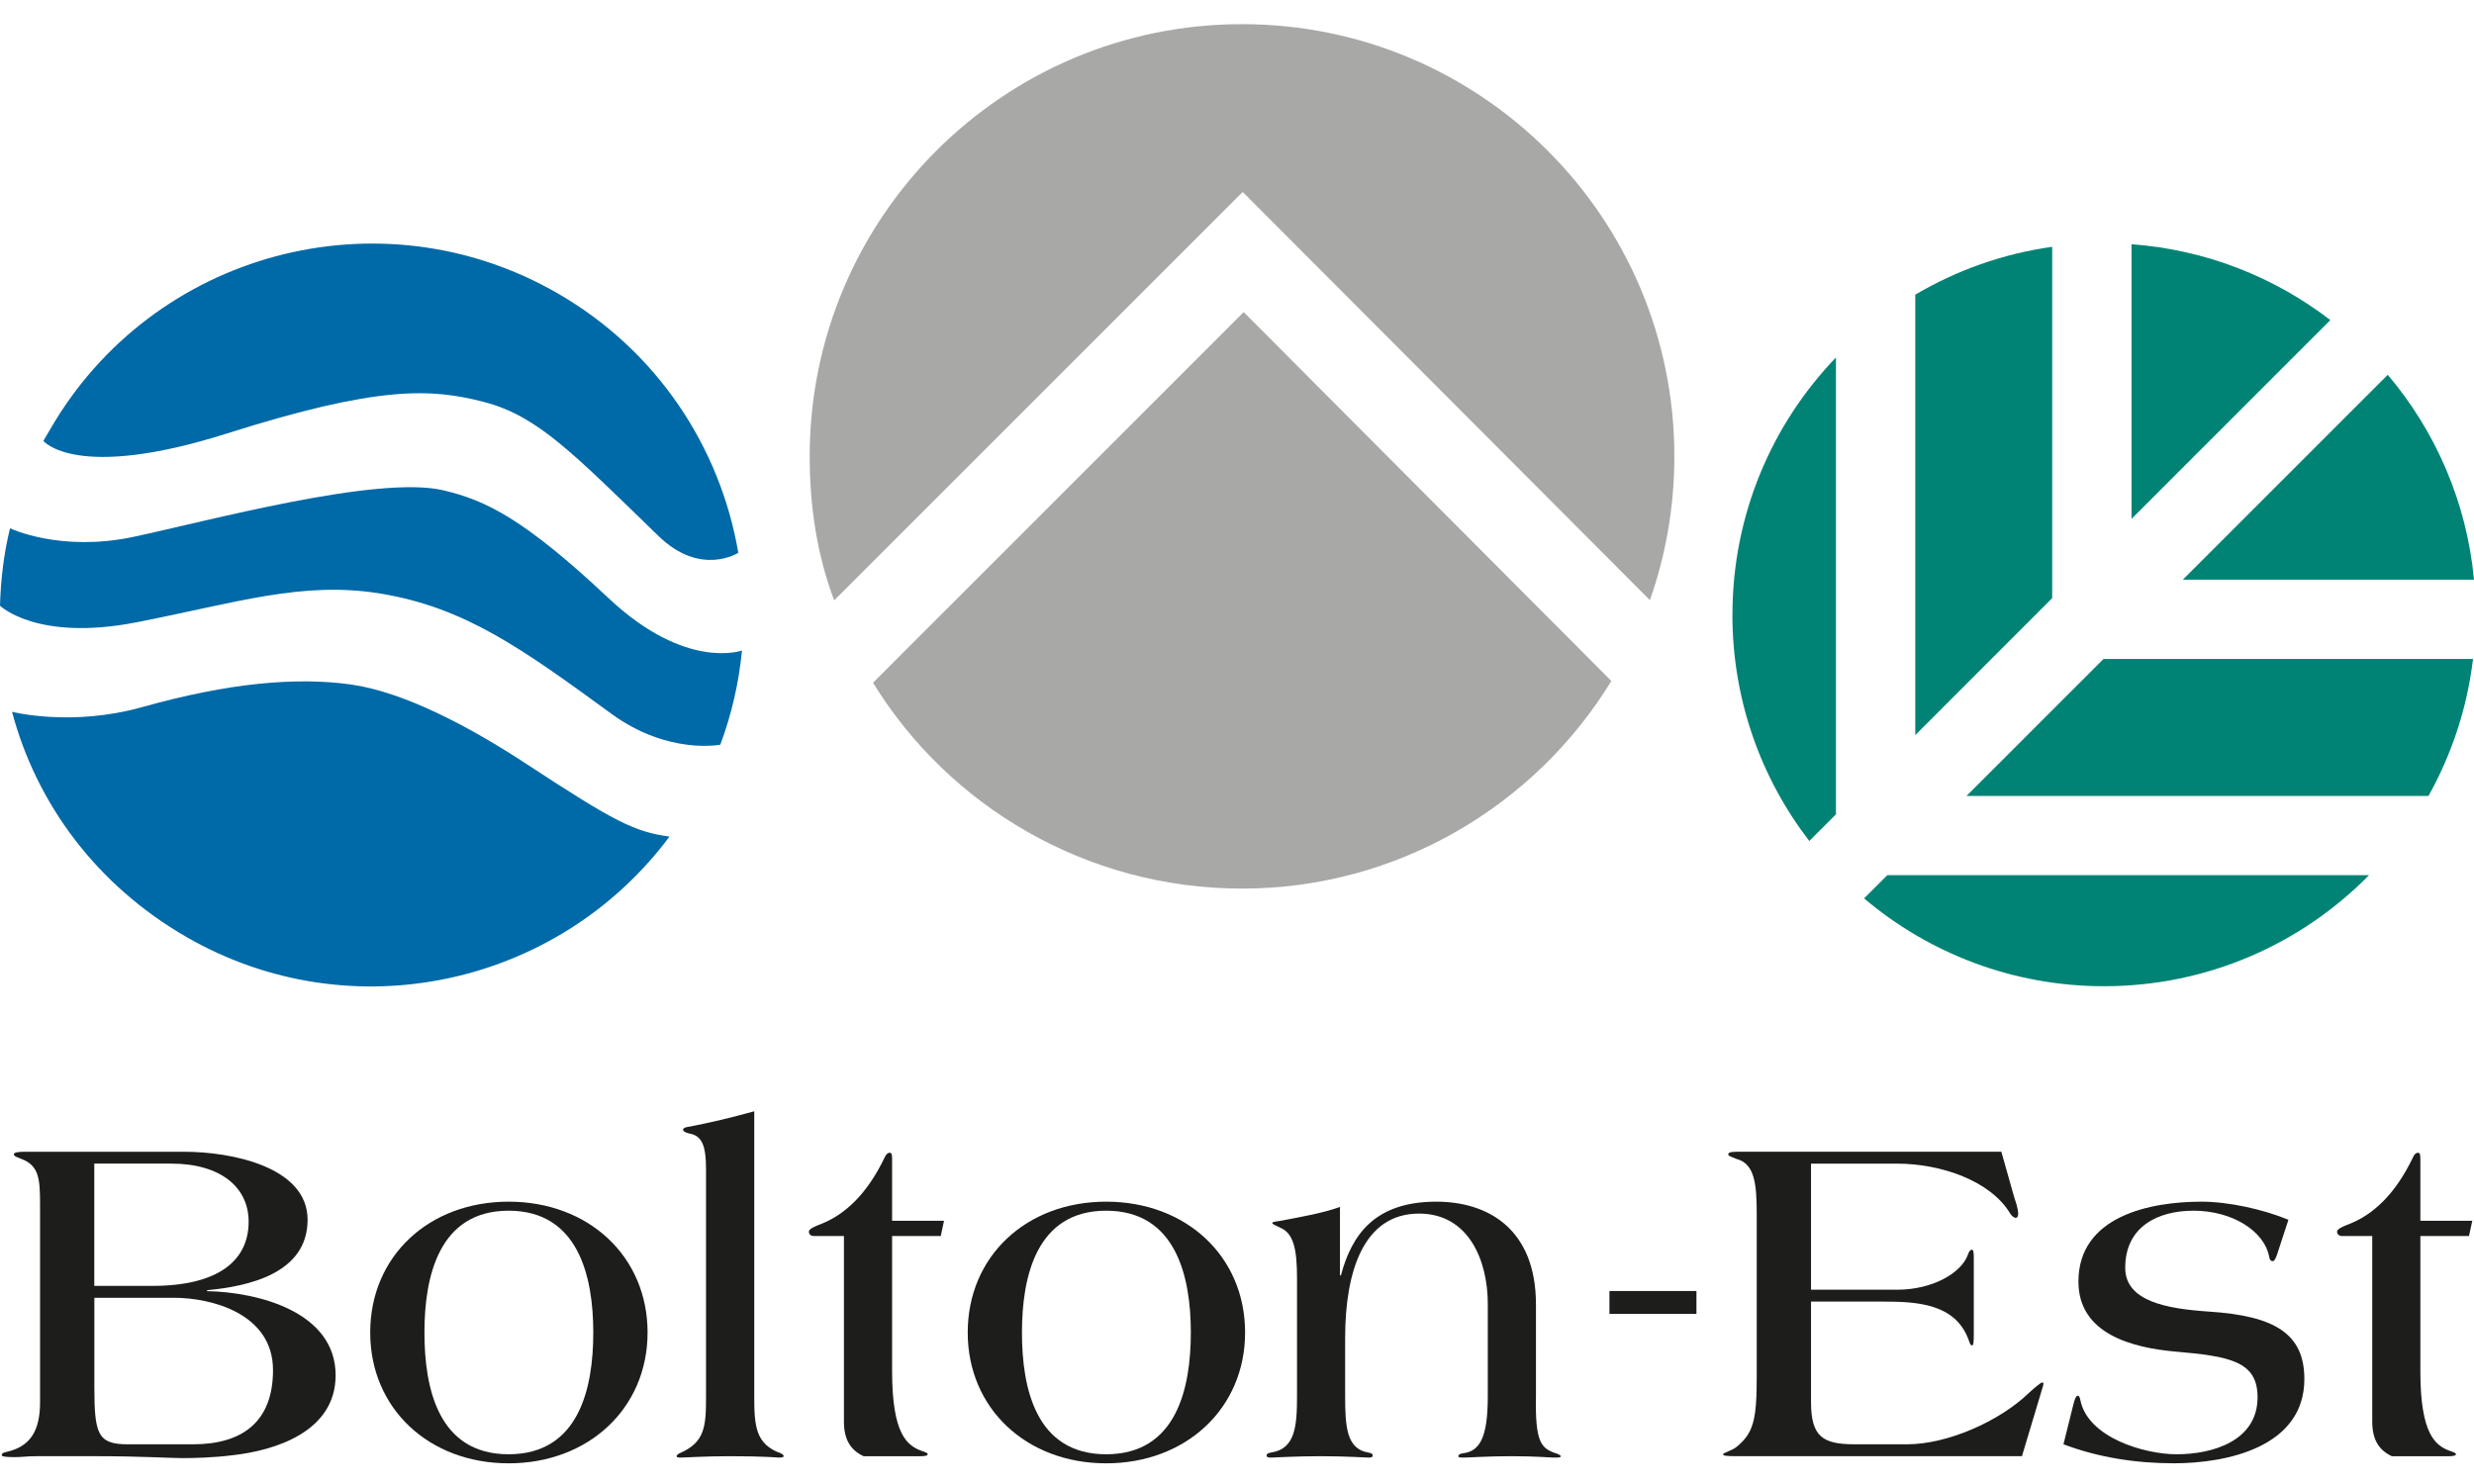 <svg width="100" height="60" viewBox="0 0 100 60" fill="none" xmlns="http://www.w3.org/2000/svg">
<g clip-path="url(#clip0_2067_1963)">
<path fill-rule="evenodd" clip-rule="evenodd" d="M66.69 24.264C67.331 22.446 67.678 20.491 67.678 18.452C67.68 8.801 59.856 0.977 50.203 0.977C40.551 0.977 32.728 8.801 32.728 18.452C32.728 20.499 33.03 22.447 33.718 24.274L50.231 7.761L66.69 24.264Z" fill="#A8A8A7"/>
<path fill-rule="evenodd" clip-rule="evenodd" d="M29.991 26.299C29.868 27.582 29.58 28.862 29.116 30.107C29.116 30.107 27.009 30.533 24.714 28.86C21.099 26.222 18.806 24.57 15.406 24.003C12.228 23.473 9.525 24.381 5.504 25.163C1.484 25.945 0 24.489 0 24.489C0.029 23.447 0.152 22.39 0.405 21.359C0.405 21.359 2.429 22.331 5.37 21.711C8.311 21.091 15.25 19.197 17.916 19.823C19.642 20.228 21.186 20.98 24.607 24.193C27.738 27.134 29.992 26.3 29.992 26.3L29.991 26.299Z" fill="#0069A7"/>
<path fill-rule="evenodd" clip-rule="evenodd" d="M29.843 22.35C29.116 18.097 26.574 14.188 22.544 11.862C15.36 7.715 6.175 10.177 2.027 17.36L1.753 17.824C1.753 17.824 3.048 19.469 9.173 17.526C15.298 15.585 17.429 15.692 19.587 16.259C21.746 16.826 23.185 18.348 26.628 21.682C28.328 23.328 29.842 22.35 29.842 22.35H29.843Z" fill="#0069A7"/>
<path fill-rule="evenodd" clip-rule="evenodd" d="M0.486 28.778C0.486 28.778 2.873 29.396 5.747 28.589C9.308 27.591 12.007 27.375 14.165 27.672C16.324 27.969 19.006 29.393 21.314 30.91C24.85 33.231 25.659 33.635 27.061 33.824C22.574 39.851 14.193 41.728 7.527 37.878C3.916 35.794 1.479 32.513 0.486 28.778Z" fill="#0069A7"/>
<path fill-rule="evenodd" clip-rule="evenodd" d="M65.131 27.533L50.27 12.618L35.288 27.603C38.348 32.592 43.913 35.927 50.204 35.927C56.495 35.927 62.063 32.56 65.131 27.533Z" fill="#A8A8A7"/>
<path d="M70.026 24.854C70.026 20.817 71.618 17.151 74.21 14.453V32.926L73.132 34.003C71.183 31.47 70.024 28.298 70.024 24.854H70.026Z" fill="#008375"/>
<path d="M95.757 35.385C93.033 38.156 89.241 39.874 85.046 39.874C81.349 39.874 77.963 38.538 75.347 36.323L76.285 35.385H95.757Z" fill="#008375"/>
<path d="M99.96 26.643C99.723 28.633 99.097 30.505 98.16 32.18H79.487L85.024 26.643H99.96Z" fill="#008375"/>
<path d="M96.514 15.153C98.443 17.433 99.706 20.295 100 23.437H88.231L96.514 15.153Z" fill="#008375"/>
<path d="M86.157 9.875C89.168 10.096 91.937 11.206 94.193 12.941L86.157 20.978V9.875Z" fill="#008375"/>
<path d="M77.416 11.914C79.082 10.93 80.954 10.259 82.95 9.979V24.183L77.416 29.721V11.914Z" fill="#008375"/>
<path fill-rule="evenodd" clip-rule="evenodd" d="M3.812 52.471H7.045C8.502 52.471 11.035 53.087 11.035 55.394C11.035 57.51 9.768 58.395 7.802 58.395H5.155C3.946 58.395 3.814 57.972 3.814 56.069V52.472L3.812 52.471ZM3.812 47.046H6.912C8.952 47.046 10.05 48.028 10.05 49.394C10.05 50.97 8.821 51.99 6.155 51.99H3.811V47.046H3.812ZM1.62 56.684C1.62 57.877 1.204 58.434 0.41 58.665C0.221 58.721 0.07 58.721 0.07 58.838C0.07 58.876 0.165 58.914 0.58 58.914C0.882 58.914 1.09 58.876 1.468 58.876H3.964C5.628 58.876 6.951 58.953 7.367 58.953C7.858 58.953 8.652 58.932 9.389 58.838C11.147 58.645 13.566 57.875 13.566 55.606C13.566 53.03 10.411 52.241 8.369 52.203V52.164C10.031 52.011 12.433 51.491 12.433 49.318C12.433 47.145 9.275 46.568 7.479 46.568H0.977C0.788 46.568 0.56 46.587 0.56 46.664C0.56 46.76 0.693 46.779 0.863 46.856C1.581 47.126 1.619 47.664 1.619 48.721V56.685L1.62 56.684Z" fill="#1D1D1B"/>
<path fill-rule="evenodd" clip-rule="evenodd" d="M17.156 53.875C17.156 51.605 17.742 48.95 20.558 48.95C23.375 48.95 23.981 51.605 23.981 53.875C23.981 56.145 23.394 58.798 20.558 58.798C17.723 58.798 17.156 56.145 17.156 53.875ZM14.964 53.875C14.964 56.953 17.345 59.164 20.56 59.164C23.775 59.164 26.175 56.953 26.175 53.875C26.175 50.797 23.792 48.585 20.56 48.585C17.327 48.585 14.964 50.798 14.964 53.875Z" fill="#1D1D1B"/>
<path fill-rule="evenodd" clip-rule="evenodd" d="M30.485 44.931C29.578 45.182 28.784 45.373 27.895 45.547C27.762 45.566 27.611 45.586 27.611 45.68C27.611 45.758 27.781 45.816 27.895 45.836C28.367 45.931 28.538 46.315 28.538 47.259V56.453C28.538 57.665 28.503 58.318 27.461 58.761C27.386 58.8 27.349 58.838 27.349 58.876C27.349 58.932 27.423 58.932 27.536 58.932C27.669 58.932 28.482 58.876 29.504 58.876C30.921 58.876 31.412 58.932 31.506 58.932C31.582 58.932 31.677 58.915 31.677 58.876C31.677 58.838 31.638 58.8 31.564 58.761C30.543 58.396 30.487 57.665 30.487 56.453V44.931H30.485Z" fill="#1D1D1B"/>
<path fill-rule="evenodd" clip-rule="evenodd" d="M34.112 49.971V57.473C34.112 58.203 34.378 58.627 34.907 58.877H37.194C37.364 58.877 37.497 58.858 37.497 58.8C37.497 58.742 37.422 58.723 37.27 58.667C36.665 58.454 36.059 57.992 36.059 55.434V49.973H38.026L38.158 49.357H36.059V46.876C36.059 46.742 36.059 46.606 35.965 46.606C35.89 46.606 35.814 46.663 35.757 46.799C35.056 48.261 34.149 49.146 33.073 49.531C32.846 49.626 32.695 49.704 32.695 49.8C32.695 49.896 32.772 49.973 32.884 49.973H34.112V49.971Z" fill="#1D1D1B"/>
<path fill-rule="evenodd" clip-rule="evenodd" d="M41.308 53.875C41.308 51.605 41.896 48.95 44.712 48.95C47.529 48.95 48.134 51.605 48.134 53.875C48.134 56.145 47.548 58.798 44.712 58.798C41.877 58.798 41.308 56.145 41.308 53.875ZM39.116 53.875C39.116 56.953 41.497 59.164 44.712 59.164C47.927 59.164 50.327 56.953 50.327 53.875C50.327 50.797 47.946 48.585 44.712 48.585C41.478 48.585 39.116 50.798 39.116 53.875Z" fill="#1D1D1B"/>
<path fill-rule="evenodd" clip-rule="evenodd" d="M54.165 48.798C53.464 49.047 52.69 49.181 51.784 49.355C51.556 49.395 51.425 49.395 51.425 49.451C51.425 49.489 51.556 49.547 51.764 49.644C52.293 49.875 52.426 50.528 52.426 51.684V56.453C52.426 57.665 52.35 58.568 51.404 58.723C51.272 58.742 51.196 58.781 51.196 58.838C51.196 58.915 51.252 58.932 51.366 58.932C51.498 58.932 52.367 58.876 53.39 58.876C54.413 58.876 55.185 58.932 55.318 58.932C55.431 58.932 55.487 58.915 55.487 58.838C55.487 58.781 55.412 58.742 55.281 58.723C54.429 58.568 54.371 57.665 54.371 56.453V54.106C54.371 51.413 55.109 49.067 57.359 49.067C59.362 49.067 60.137 50.953 60.137 52.72V56.453C60.137 58.164 59.798 58.683 59.117 58.761C58.984 58.781 58.946 58.838 58.946 58.876C58.946 58.932 59.04 58.932 59.154 58.932C59.401 58.932 60.081 58.876 61.101 58.876C62.121 58.876 62.632 58.932 62.803 58.932C62.992 58.932 63.086 58.932 63.086 58.876C63.086 58.838 62.973 58.781 62.84 58.742C62.292 58.549 62.046 58.281 62.084 56.453V52.741C62.084 49.682 60.137 48.585 58.057 48.585C55.561 48.585 54.636 49.931 54.2 51.566H54.162V48.798H54.165Z" fill="#1D1D1B"/>
<path fill-rule="evenodd" clip-rule="evenodd" d="M73.201 47.047H76.678C78.456 47.047 80.46 47.739 81.254 49.066C81.312 49.162 81.406 49.239 81.481 49.239C81.539 49.239 81.576 49.162 81.576 49.085C81.576 48.854 81.464 48.565 81.406 48.373L80.895 46.566H70.214C69.931 46.566 69.856 46.604 69.856 46.681C69.856 46.738 70.044 46.796 70.177 46.853C70.933 47.045 71.008 47.873 71.008 49.124V55.663C71.008 57.414 70.876 57.952 70.177 58.511C70.044 58.626 69.647 58.742 69.647 58.8C69.647 58.857 69.78 58.876 70.214 58.876H81.728L82.559 56.106C82.578 56.028 82.597 55.99 82.597 55.953C82.597 55.913 82.579 55.894 82.541 55.894C82.503 55.894 82.258 56.087 82.03 56.298C80.802 57.491 78.684 58.394 77.097 58.394H74.96C73.674 58.394 73.202 58.086 73.202 56.683V52.625H76.133C77.456 52.625 79.007 52.701 79.554 54.125C79.611 54.259 79.63 54.395 79.706 54.395C79.762 54.395 79.781 54.317 79.781 53.991V50.817C79.781 50.626 79.762 50.528 79.706 50.528C79.649 50.528 79.592 50.586 79.554 50.701C79.288 51.489 78.079 52.144 76.699 52.144H73.202V47.047H73.201Z" fill="#1D1D1B"/>
<path fill-rule="evenodd" clip-rule="evenodd" d="M92.499 49.317C91.478 48.894 90.078 48.585 88.983 48.585C86.922 48.585 84.011 49.162 84.011 51.817C84.011 53.951 86.221 54.491 87.905 54.644C90.117 54.836 91.252 55.03 91.252 56.491C91.252 58.26 89.438 58.798 87.979 58.798C86.676 58.798 84.389 58.125 84.088 56.605C84.068 56.51 84.048 56.432 83.973 56.432C83.918 56.432 83.859 56.568 83.803 56.798L83.406 58.394C84.825 58.932 86.356 59.163 87.868 59.163C90.003 59.163 93.143 58.509 93.143 55.759C93.143 53.913 91.934 53.201 89.287 53.029C87.548 52.913 85.902 52.605 85.902 51.258C85.902 49.604 87.207 48.95 88.663 48.95C90.213 48.95 91.535 49.759 91.725 50.835C91.745 50.951 91.801 50.99 91.858 50.99C91.934 50.99 91.971 50.894 92.028 50.758L92.5 49.315L92.499 49.317Z" fill="#1D1D1B"/>
<path fill-rule="evenodd" clip-rule="evenodd" d="M95.887 49.971V57.473C95.887 58.203 96.151 58.627 96.679 58.877H98.967C99.137 58.877 99.269 58.858 99.269 58.8C99.269 58.742 99.195 58.723 99.043 58.667C98.438 58.454 97.832 57.992 97.832 55.434V49.973H99.798L99.931 49.357H97.832V46.876C97.832 46.742 97.832 46.606 97.738 46.606C97.662 46.606 97.587 46.663 97.531 46.799C96.83 48.261 95.922 49.146 94.846 49.531C94.617 49.626 94.467 49.704 94.467 49.8C94.467 49.896 94.542 49.973 94.657 49.973H95.885L95.887 49.971Z" fill="#1D1D1B"/>
<path d="M68.571 52.197V53.123H65.054V52.197H68.571Z" fill="#1D1D1B"/>
</g>
<defs>
<clipPath id="clip0_2067_1963">
<rect width="100" height="58.187" fill="white" transform="translate(0 0.977)"/>
</clipPath>
</defs>
</svg>
